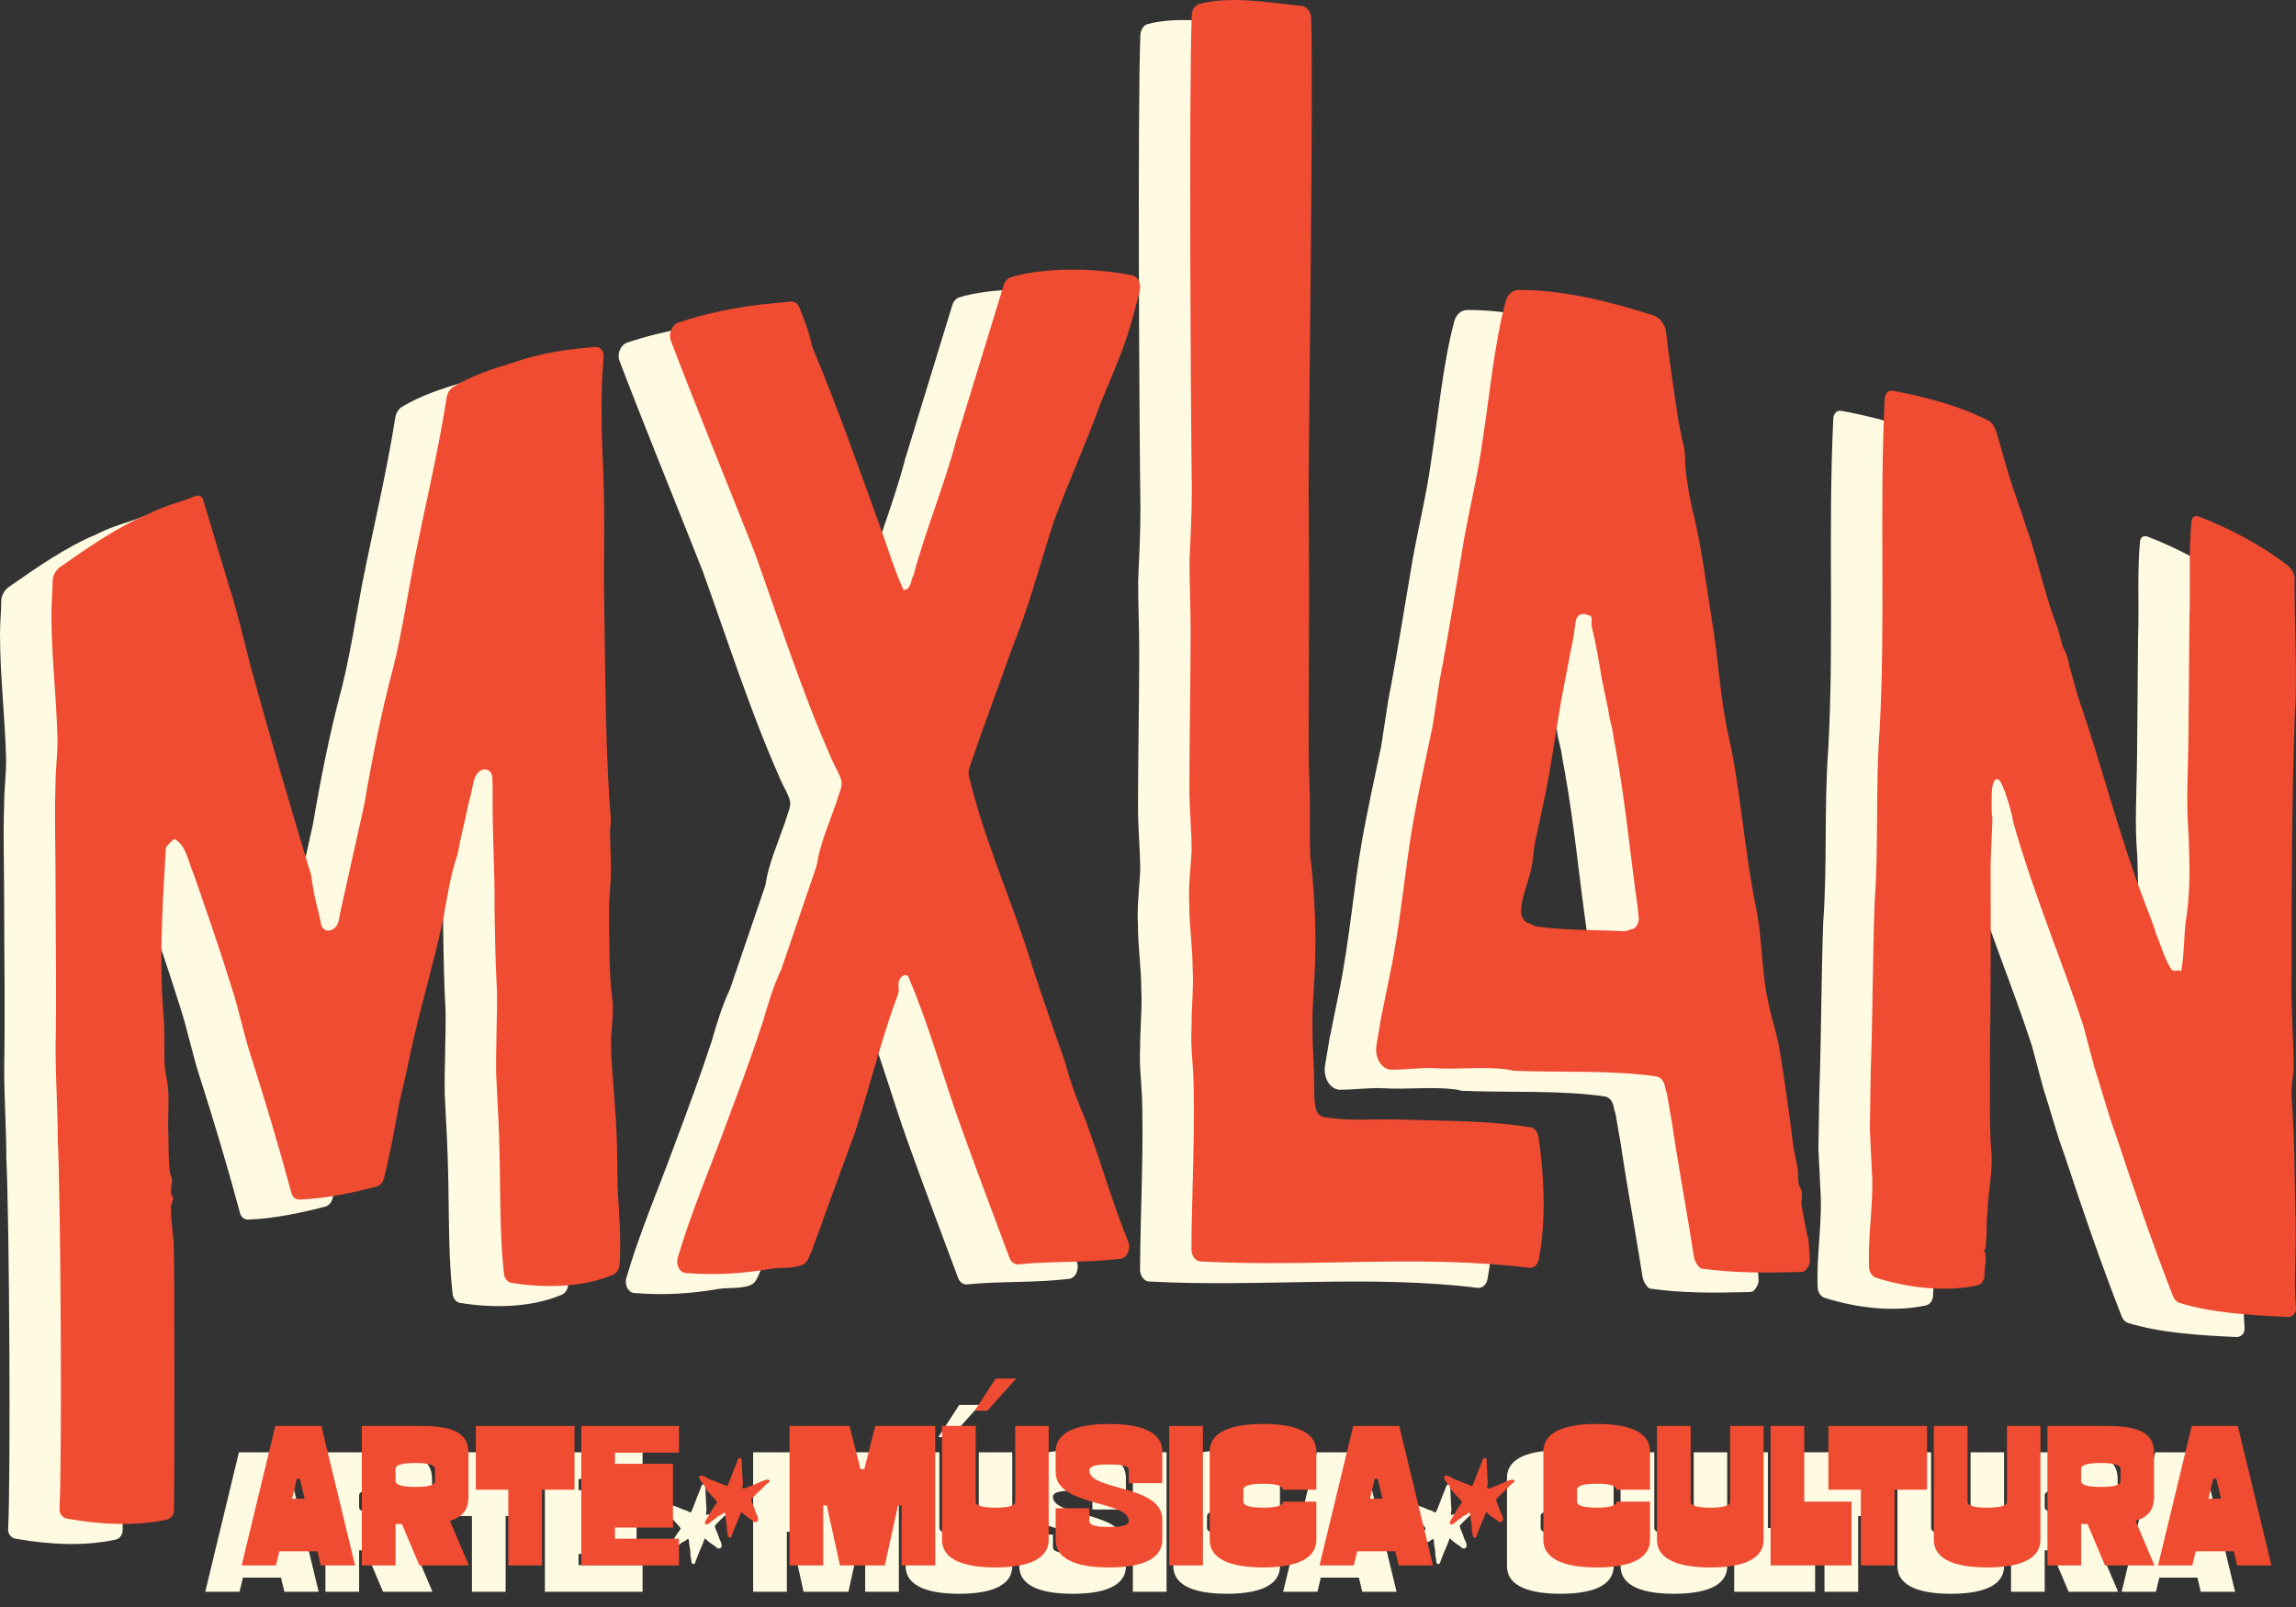 <svg xmlns="http://www.w3.org/2000/svg" xmlns:xlink="http://www.w3.org/1999/xlink" viewBox="0 0 3840 2688.49"><rect x="0" y="0" width="3840" height="2688.49" fill="#333333" stroke="none"/><defs><style>      .cls-1, .cls-2 {        fill: #fffbe2;      }      .cls-3 {        fill: none;      }      .cls-2, .cls-4 {        mix-blend-mode: overlay;      }      .cls-5 {        isolation: isolate;      }      .cls-6 {        fill: #ef4c32;      }      .cls-7 {        clip-path: url(#clippath);      }    </style><clipPath id="clippath"><rect class="cls-3" y="33.55" width="3754.04" height="2549.14"></rect></clipPath></defs><g class="cls-5"><g id="Layer_2" data-name="Layer 2"><g id="Layer_1-2" data-name="Layer 1"><g><g class="cls-4"><g class="cls-7"><path class="cls-2" d="M769.48,2179.34c-6.52-1.09-11.61-7.15-12.51-14.99-6.55-56.47-6.07-123.65-7.1-186.99-.84-50.68-3.41-96.71-6.06-147.08-.72-44.02,2.08-97.35,1.4-139.2-2.59-45.97-3.22-85.59-4.06-136.23.72-68.58-3.76-118.54-3.12-191.53-.11-6.93,0-17.37-.38-27.75-.73-19.33-21.53-20.11-29.24-1.67-.05.13-.1.26-.16.37-5.11,16.15-5.09,24.88-9.99,40.69-.2.65-.38,1.4-.53,2.05-6.56,33.17-13.29,56.06-18.23,84.49-.17,1.01-.44,2.02-.77,2.99-11.86,34.74-16.7,70.04-23.33,105.59-18.65,88.28-42.99,161.58-61.52,256.65-3.94,16.86-7.88,33.68-11.82,50.46-.09.38-.15.75-.23,1.12-7.64,42.13-15.29,85.83-25.75,126.51-1.74,6.83-6.62,12.05-12.5,13.56-38.57,9.93-83.37,19.86-128.61,21.62-6.36.23-11.74-4.17-13.55-10.9-20.38-76.21-43.82-154.1-67.05-226.83-13.1-39.97-20.78-80.72-33.79-119.93-20.49-65.55-40.75-124.04-62.68-186.71-9.06-20.95-12.9-49.41-32.39-58.7-5.26,3.7-10.5,9.36-13.98,14.43-4.61,77.72-9.32,151.04-6.88,228.24.25,29.12,3.98,53.51,4.24,82.69.25,29.18-1.32,54.81,4.23,77,5.6,28.1.54,62.3,2.61,95.04.19,21.43.35,40.91,2.3,58.13.05,5.85,3.68,9.14,3.73,15.01.09,9.75-5.2,22.3,2.06,28.98-.74,4.29-1.46,7.53-2.09,9.5-.57,1.83-1.15,3.66-1.73,5.49-.71,17.31,2.66,39.73,4.48,59.16,1.84,28.79,1.41,420.48.61,449.44-.2,7.43-5.17,13.84-11.98,15.3-53,11.43-111.16,8.3-167.02-1.59-7.62-1.35-12.93-8.25-12.52-16,4.45-84.72,2.11-514.75-2.97-619.85-.03-49.63-3.59-100.18-3.59-149.71,1.71-103.3-.08-196.41-.11-289.96-.02-49.58-1.75-100.19-.06-150.48,0-27.52,3.39-49.27,3.38-76.84C8.44,1198.16-.02,1131.02,0,1059.72c0-18.9,2.12-37.87,2.14-55.42,0-7.79,5.41-17.39,12.51-22.34,45.34-31.65,96.11-67.26,146.17-87.97,28.64-14.89,53.55-19.74,79.22-30.35,6.28-2.59,11.79-.59,13.64,5.5,14.07,46.61,28.24,93.9,42.5,141.85,16.45,49.68,27.76,104.15,42.66,157.88,29.71,107.12,61.53,216.44,95.45,328.24.26.85.44,1.69.54,2.62,2.11,17.83,5.95,37.26,11.54,58.34,1.89,7.11,3.19,14.78,4.86,21.8,4.01,16.95,26.18,11.74,29.46-7.03,1.48-8.45,3.04-17.11,5.28-25.91,12.39-55.24,24.77-110.89,37.14-166.92.07-.34.14-.67.2-.99,13.26-77.5,28.34-153.9,48.85-230.44,13.62-55.46,21.84-109.61,33.57-171.61,17.73-90.54,40.48-183.54,55.39-278.61,1.15-7.29,5.43-14.39,11.13-17.82,31.33-18.8,63.45-29.29,101.78-41.03,46.06-16.1,91.03-21.89,136.06-25.68,8.49-.71,14.32,7.4,13.4,18.06-5.74,65.75-3.05,129.43-.36,195.11,2.93,69.82.29,138.63,1.36,208.83,2.08,135.43,2.14,257.55,11.12,367.1.08.84.13,1.62.11,2.48-.1,6.68-1.6,15.32-1.5,21.72.38,24.93,2.6,49.59,1.19,77.05-1.52,20.67-3.07,41.3-2.74,61.7.74,47.58-.35,97.61,5.88,142.29,2.22,24.72-2.96,47.99-2.56,72.91.81,52.06,9.06,110.29,10.01,171.54.35,22.67.69,45.35,1.04,68.02,2.3,41.2,6.2,86.12,3.23,128.35-.53,7.49-4.67,14.09-10.44,16.56-51.75,22.14-116.63,22.67-170.32,13.78"></path><path class="cls-2" d="M1432.83,1666.26c-8.44-5.98-18.24,5.52-15.89,19.8.64,3.88,0,7.89-1.37,11.51-25.94,68.77-45.16,147.85-71.22,229.1-13.8,37.66-27.58,75.23-41.34,112.71-6.57,18.32-13.13,36.63-19.69,54.9-7.2,16.75-14.25,45.19-23.38,52.56-12.78,9.84-44.14,6.34-58.84,9.28-47.07,8.06-91.3,10.62-140.35,6.72-10.02-.8-16.64-13.5-13.17-25.4,22.6-77.29,54.59-150.76,82.1-226.39,21.41-57.16,41.05-109.82,60.69-169.69,8.77-30.7,17.58-59.16,30.02-85.71.28-.6.53-1.22.75-1.85,19.41-56.89,38.87-114,58.41-171.29.4-1.17.69-2.41.89-3.68,5.42-34.96,19.69-66.4,32.14-102.29,1.79-7.24,9.08-24.42,9.01-31.49,1.77-9.62-13.4-31.81-19.19-47.72-47.9-108.42-86.79-230.26-127.55-343.14-48.99-123.94-96.38-239.44-138.99-351.26-4.2-11.04,2.15-26.07,12.59-29.65,64.93-21.99,125.54-30.33,188.83-35.24,5.91-.47,11.1,3.33,13.57,9.67,8.18,21.15,15.95,38.99,21.13,63.75.24,1.12.57,2.25.99,3.25,40.48,96.89,77.24,200.42,115.72,307.23,5.81,16.78,11.61,33.59,17.41,50.44,5.79,16.06,11.59,32.12,19.26,48.06,13.18-1.2,11.15-15.28,16.74-25.3,20.08-75.54,51.61-149.8,71.89-227.89,26.09-85.55,52.33-171.17,78.71-256.75,2-6.49,6.35-11.55,11.68-13.15,56.45-17.1,140.21-15.91,202.95-3.37,9.4,1.83,15.53,13.34,13.07,24.96-2.2,10.3-5.5,21.29-8.82,33.9-13.28,55.56-36.04,104.12-56.83,155.21-24.47,67.77-54.48,133.53-78.77,199.14-.17.47-.33.96-.49,1.43-22.32,70.34-40.84,140.51-68.64,208.76-23.31,66-48.3,132.12-71.53,200.25-1.52,4.53-1.8,9.62-.71,14.25,23.48,98.6,63.99,190.31,95.43,285.32,20.77,66.21,43.32,130.21,65.79,194.39.16.48.32.95.45,1.43,9.33,35.29,20.43,63.62,33.34,94.28.15.37.3.72.42,1.08,24.57,67.06,44.81,137.98,70.66,201.32,5.2,12.77-1.56,28.06-12.64,29.43-57.14,6.96-115.13,3.62-170.71,9.26-6.36.65-12.31-3.66-15.08-11.11-26.79-72.3-55.27-146.71-83.91-227.04-24.61-68.4-45.61-143.82-74.12-216.07-3.8-9.32-7.6-18.63-11.41-27.93"></path><path class="cls-2" d="M1921.76,2143.57c-8.41-.43-15.19-9.68-15.1-20.64.68-91.48,5.48-179.13,3.8-268.93.03-36.08-5.52-64.96-3.65-101.04.02-36.08,3.77-67.34,1.93-98.64.02-36.08-5.56-69.78-5.54-105.88-1.85-28.52,1.82-59.39,3.72-90.3.04-.74.07-1.48.07-2.22-.07-35.66-3.71-69.04-3.69-104.75.05-89,1.98-175.62,2.03-259.82.03-40.64-1.83-81.31-1.83-119.59.01-.46.01-.96.03-1.43,1.89-40.63,3.8-78.9,3.83-119.54-1.74-118.07-5.07-664.08-.14-791.85.34-8.88,5.3-16.86,12.27-18.69,52.92-14.15,116.97-2.32,171.58,3.11,8.54.83,15.48,9.57,15.83,20.22,3.88,116.97-3.85,678.49-4.3,785.47,1.34,127.2.74,256.67.18,381.39-.18,38.36-.35,76.74,1.37,115.19,1.68,40.46-.32,78.45,1.29,118.86.02.72.09,1.41.16,2.11,5.34,45.5,8.76,97.94,8.53,145.51-.17,35.97-2.16,64.68-4.19,100.57-2.03,35.93-.33,69.54,1.37,105.54,1.4,23.54-.92,48.56,3.19,68.81,1.55,7.79,6.83,13.6,12.98,14.73,43.08,7.98,85.05,2.87,131.79,4.48,75.43,2.59,145.87,1.59,214.25,12.81,6.86,1.13,12.53,7.89,13.76,16.56,9.56,66.7,12.76,140.39.36,204.47-1.76,9.22-8.83,15.02-16.27,14.11-182.06-22.45-358.67-.64-549.6-10.64"></path><path class="cls-2" d="M3451.94,1929.31c-12.19-32.06-22.48-72.06-34.55-108.77-.09-.3-.22-.63-.29-.96-6.2-23.13-12.39-46.36-18.58-69.68-.13-.47-.25-.93-.41-1.39-36.11-110.61-81.05-213.63-116.89-339.34-.41-1.41-.6-2.87-.78-4.29-1.82-13.33-17.31-65.56-24.06-67.42-8.97-4.52-11.08,16.09-11.19,22.43-.35,23.19-.59,37.95,1.19,40.52-.23,14.74-2.71,58.59-3.07,81.77.28,99.55.33,213.68-1.24,316.91.87,61.39-1.75,113.82,2.89,167.18,1.32,31.78-6.45,64.58-6.94,96.23-2.05,14.54-.55,35.82-2.6,50.38-.15,10.54-2.01,12.48-3.81,10.19,7.08,14.18,1.33,27.13,1.37,43.91.01,8.22-5.14,15.14-12.06,16.62-56.51,12.06-118.33,3.26-168.97-12.64-6.6-2.07-11.56-9.14-11.93-17.26-2.12-48.59,6.23-97.94,5.36-148.03-1.37-27.64-2.73-55.31-4.09-83.01-.02-.47-.03-.96-.02-1.45.52-31.86,1.04-63.71,1.56-95.57,3.37-93.86,3.08-188.23,6.44-282.02,7.04-95.2,1.35-195.12,8.4-290.18,10.03-178.89-.54-367.59,8.48-553.04.44-8.93,6.23-14.54,13.69-13.16,51.07,9.39,110,24.4,159.53,49.8,5.11,2.63,9.6,8.13,11.76,14.44,9.92,28.98,16.41,58.24,27.18,90.69,10.88,32.29,21.76,64.42,32.63,96.39,15.28,49.36,25.31,96.49,44.06,144.36.24.59.45,1.23.65,1.84,4.46,14.57,6.27,28.1,13.07,40.35,1.29,2.29,2.36,4.79,2.89,7.27,4.89,22.6,11.31,42.46,17.68,65.75.12.41.24.83.38,1.23,39.38,113.72,68.17,229.71,107.88,334.48,6.82,19.62,15.37,37.73,22.2,60.92.16.6.4,1.2.64,1.8,8.46,19.9,13.61,40.63,25.72,59.33,7.06,3.82,8.87-1.56,15.95,2.29,5.58-29.69,4.13-67.13,9.68-96.64,5.67-44.98,4.21-84.25,2.84-129.5-4.8-58.13-.87-105.51-.32-173.43l1.59-190.29c2.05-56.51-1.74-114.28,3.41-162.84.74-7.2,6.16-10.39,12.82-7.8,48.36,18.74,102.46,46.27,148.45,82.07,6.68,5.19,11.33,14.47,11.25,21.85-.83,76.18,4.99,157.1.18,231.01-5.11,144.14-5.24,296.75-5.27,423.34-1.76,56.06,3.37,108.71,3.44,166.9,0,.69-.06,1.43-.14,2.1-1.67,13.53-3.34,25.49-3.4,39.51,0,.49.01,1.01.05,1.51,5.2,74.38,5.2,141.93,6.98,228.03,0,40.9-2.87,82.96.36,127.24.62,8.67-5.42,15.52-13.87,15.16-62.51-2.75-128.22-7.2-180.58-23.42-4.87-1.5-8.9-5.53-10.89-10.66-34.08-87.03-64.67-176.06-96.72-273.02"></path><path class="cls-2" d="M2940.64,2146.15c.22-1.39.59-2.72.52-4.2-.45-10.96-1.4-21.92-2.33-32.93-.11-1.33-.36-2.66-.71-3.94-4.59-16.68-6.3-31.58-10.76-53.97-.38-1.91-.59-3.97-.46-5.88.46-5.74,1.67-11.62.23-19.37-.34-1.35-.79-2.44-1.23-3.52-.38-.72-.65-1.5-.97-2.23-1.56-3.26-3.14-5.91-3.05-10.34-1.72-6.86.21-13.39-1.47-22.48-2.21-11.1-4.42-22.21-6.63-33.32-.12-.56-.2-1.1-.26-1.66-6.46-54.07-14.7-110.66-23.02-163.03-5.06-27.53-13.88-53.33-19-78.77-12.04-53.35-9.35-107.17-21.38-163.13-18.83-93.2-24.72-189.47-43.75-276.89-15.66-66.45-18.29-137.7-30.26-206.26-8.48-54.2-15.15-105.86-27.37-161.12-7.06-26.66-12.24-55.28-15.56-83.58-1.62-16.45.44-29.81-4.9-47.02-2.28-10.99-4.56-21.99-6.84-32.99-.1-.48-.19-.96-.25-1.46-7.59-50.76-15.13-101.68-21.38-154.03-3.65-10.98-11.26-20.03-20.64-23.02-73.23-23.44-152.74-42.97-225.43-42.49-10.04.07-18.62,7.76-21.68,19.41-19.35,73.82-25.91,152.05-38.92,235.61-6.13,46.66-19.91,104.41-29.83,158.01-13.97,81.67-25.96,159.01-41.69,241-3.91,25.4-7.82,50.82-11.72,76.26-.15.94-.32,1.82-.52,2.72-.01,0-.8,3.56-1.08,4.73-7.73,35.86-22.84,107.97-29.41,144.44-15.5,86.01-21.71,173.62-39.78,260.38-5.15,25.25-10.29,50.52-15.43,75.81-2.9,17.84-5.35,32.66-7.53,45.26-3.56,20.5,8.65,40.6,25.04,40.65,24.28.08,50.51-3.81,71.63-2.5,39.92,2.45,80.52-2.93,119.92,1.78,4.18.49,8.09,1.41,11.9,2.52,84.09,3.34,165.02-1.53,239.74,9.53,6.53.96,11.96,7.01,13.88,14.9.63,2.6,1.13,5.23,1.68,7.86.7,1.92,1.5,3.75,1.92,5.82,2.72,13.8,4.54,28.18,7.82,44.53,8.98,62.15,20.98,126.95,31.39,191.02,1.96,11.97,3.96,23.94,5.75,35.85,1.28,8.55,5.38,15.63,10.8,20.45.91.36,1.78.85,2.77.99,52.64,7.52,108.08,7.28,166.21,5.57,2.06-.06,4.03-.65,5.78-1.6,3.76-3.36,6.62-8.01,8.27-13.37M2640.19,1588.32c-3.31,1.94-7.04,3-11.12,2.8-51.69-2.51-94.18-1.1-143.51-7.59-4.13-.56-7.97-2.28-11.34-4.87-.62-.1-1.21-.15-1.85-.26-8.71-1.33-15.19-11.68-14.39-22.67,1.86-26.36,13.75-49.13,18.55-76.95,1.32-10.53,2.64-21.05,3.97-31.57.07-.66.2-1.32.33-1.96,4.52-21.2,9.05-42.38,13.58-63.53,13.78-62.05,20.01-115.3,30.02-172.74,5.98-31.32,11.97-62.6,17.96-93.81,3.53-14.96,5.05-29.29,6.95-42.25,1.71-11.55,11.41-15.17,20.46-10.39,1.23.64,2.86.99,5.03.93-.01.9-.02,1.79-.03,2.69.43.03.83.1,1.31.08-.06,4.67-.12,9.34-.18,14.01,7.12,29.04,12.34,60.14,17.54,91.19,3.52,16.81,7.04,33.61,10.56,50.39,1.65,16.54,7.09,28.9,8.72,45.41,1.53,7.7,2.85,15.37,4.24,23.04,15.88,88.36,23.82,175.27,35.93,260.57.21,1.57.42,3.14.63,4.72.01.18.05.33.05.49.22,2.03.22,4.01.15,5.96.23,1.15.47,2.37.69,3.43,2.48,12.07-4.57,22.9-14.24,22.89M2834.8,1773.04h-.01c.69-1.34,1.7-2.51,2.03-3.97-.34,1.46-1.33,2.66-2.02,3.97"></path></g></g><g><g><g class="cls-4"><path class="cls-1" d="M399.62,2429.19h77.01l56.34,233.35h-57.34l-5.67-23.67h-63.67l-5.67,23.67h-57.34l56.34-233.35ZM448.62,2550.86l-8-33.34h-5l-8,33.34h21Z"></path><path class="cls-1" d="M544.29,2429.19h100.34c64.34,0,78.01,19,78.01,46v72.01c0,18.67-6.33,33.34-31,40.67l31.67,74.67h-82.67l-29.34-69.34h-10.67v69.34h-56.34v-233.35ZM633.63,2531.19c16,0,33-1.33,33-10v-20c0-8.33-17-10-33-10s-33,1.67-33,10v20c0,8.33,16.67,10,33,10Z"></path><path class="cls-1" d="M734.97,2429.19h165.01v106.67h-54.34v126.68h-56.34v-126.68h-54.34v-106.67Z"></path><path class="cls-1" d="M911.31,2429.19h163.35v44.67h-107.01v18.67h97.01v106.67h-97.01v18.67h107.01v44.67h-163.35v-233.35Z"></path><path class="cls-1" d="M1259.65,2429.19h100.34l18.33,72.34h6.33l18.33-72.34h100.34v233.35h-56.34v-100.34h-6l-22,100.34h-75.01l-22-100.34h-6v100.34h-56.34v-233.35Z"></path><path class="cls-1" d="M1571.01,2429.19v126.68c0,8.33,16.67,10,33,10s33-1.67,33-10v-126.68h56v190.68c0,27-25,46-89.01,46s-89.34-19-89.34-46v-190.68h56.34ZM1590.34,2403.85h-21l35-54h34.34l-48.34,54Z"></path><path class="cls-1" d="M1704.68,2471.86c0-27,25-46,89.34-46s89.01,19,89.01,46v53h-56v-21.33c0-8.67-17-10-33-10s-33,1.33-33,10c0,34.67,122.01,23.67,122.01,82.01v34.34c0,27-24.67,46-89.01,46s-89.34-19-89.34-46v-53h56.34v21.33c0,8.67,16.67,10,33,10s33-1.33,33-10c0-34.67-122.34-23.67-122.34-82.01v-34.34Z"></path><path class="cls-1" d="M1894.69,2429.19h56.34v233.35h-56.34v-233.35Z"></path><path class="cls-1" d="M2140.7,2555.86v64c0,27-25,46-89.01,46s-89.34-19-89.34-46v-148.01c0-27,25-46,89.34-46s89.01,19,89.01,46v64h-56c0-8.33-17-10-33-10s-33,1.67-33,10v20c0,8.33,16.67,10,33,10s33-1.67,33-10h56Z"></path><path class="cls-1" d="M2202.37,2429.19h77.01l56.34,233.35h-57.34l-5.67-23.67h-63.67l-5.67,23.67h-57.34l56.34-233.35ZM2251.37,2550.86l-8-33.34h-5l-8,33.34h21Z"></path><path class="cls-1" d="M2698.72,2555.86v64c0,27-25,46-89.01,46s-89.34-19-89.34-46v-148.01c0-27,25-46,89.34-46s89.01,19,89.01,46v64h-56c0-8.33-17-10-33-10s-33,1.67-33,10v20c0,8.33,16.67,10,33,10s33-1.67,33-10h56Z"></path><path class="cls-1" d="M2766.72,2429.19v126.68c0,8.33,16.67,10,33,10s33-1.67,33-10v-126.68h56v190.68c0,27-25,46-89.01,46s-89.34-19-89.34-46v-190.68h56.34Z"></path><path class="cls-1" d="M2900.39,2429.19h56.34v126.68h79.01v106.67h-135.34v-233.35Z"></path><path class="cls-1" d="M2997.06,2429.19h165.01v106.67h-54.34v126.68h-56.34v-126.68h-54.34v-106.67Z"></path><path class="cls-1" d="M3229.74,2429.19v126.68c0,8.33,16.67,10,33,10s33-1.67,33-10v-126.68h56v190.68c0,27-25,46-89.01,46s-89.34-19-89.34-46v-190.68h56.34Z"></path><path class="cls-1" d="M3363.41,2429.19h100.34c64.34,0,78.01,19,78.01,46v72.01c0,18.67-6.33,33.34-31,40.67l31.67,74.67h-82.67l-29.34-69.34h-10.67v69.34h-56.34v-233.35ZM3452.75,2531.19c16,0,33-1.33,33-10v-20c0-8.33-17-10-33-10s-33,1.67-33,10v20c0,8.33,16.67,10,33,10Z"></path><path class="cls-1" d="M3604.76,2429.19h77.01l56.34,233.35h-57.34l-5.67-23.67h-63.67l-5.67,23.67h-57.34l56.34-233.35ZM3653.76,2550.86l-8-33.34h-5l-8,33.34h21Z"></path></g><path class="cls-1" d="M1154.92,2529.91c1.76-1.97,2.64-4.29,3.53-6.6,2.74-7.09,5.65-14.12,8.21-21.26,1.83-5.11,4.44-9.95,5.88-15.2.29-1.07,1.14-2,1.79-2.97.62-.93,1.56-1.31,2.69-1.1,1.32.24,2.2,1.03,2.51,2.24.2.78.21,1.62.25,2.44.3,7.7.4,15.42.97,23.1.29,3.9.12,7.82.7,11.71.33,2.26.33,4.56-.39,6.84-.39,1.22-.3,2.59-.27,3.89.01.41.45.82,1.09.85,1.27.06,2.37-.42,3.53-.78,8.65-2.65,16.79-6.4,24.9-10.2,2.99-1.41,6.18-2.28,9.28-3.38,1.5-.53,3.08-.59,4.65-.48,1.19.08,1.85.84,2.22,1.82.33.87-.01,1.6-.66,2.23-.12.12-.24.24-.39.33-3.34,1.88-5.89,4.56-8.46,7.23-3.05,3.17-6.27,6.18-9.52,9.17-3.87,3.55-7.36,7.46-11.03,11.2-.63.65-.98,1.34-.71,2.22.62,2.05,1,4.2,1.92,6.12,2.14,4.49,3.86,9.1,5.33,13.82.59,1.87,1.63,3.62,2.49,5.42,1.03,2.13,1.55,4.36,1.62,6.68.11,3.63-3.14,5.81-6.7,4.46-.94-.36-2.04-.88-2.53-1.64-1.17-1.82-3.07-2.6-4.81-3.69-4.36-2.73-8.42-5.81-12.01-9.42-.36-.36-.7-.73-1.07-1.08-.53-.5-1.46-.33-1.67.33-2.81,8.81-7.12,17.08-10.38,25.73-1.64,4.33-3.5,8.57-4.89,12.98-.15.47-.32.95-.56,1.38-.58,1.04-1.26,2.04-2.7,2.03-1.18,0-1.79-.91-2.46-1.65-.71-.8-.87-1.74-.92-2.76-.12-2.79-.5-5.54-1.25-8.25-.22-.79-.37-1.62-.35-2.43.18-6.28-1.13-12.4-2.12-18.56-.26-1.61-.18-3.28-.32-4.91-.07-.81-.23-1.61-.44-2.4-.23-.84-1.34-1.3-2.06-.84-1.16.73-2.26,1.54-3.38,2.32-.7.49-1.49.9-2.07,1.49-1.28,1.29-3.52.71-4.65,2.05-1.1,1.3-2.14,2.63-3.76,3.35-1.63.73-2.65,2.16-4.13,3.01-2.13,1.22-3.89,2.77-5.51,4.51-1.07,1.15-2.48,1.8-3.92,2.4-1.21.51-2.38.45-3.45-.36-.96-.72-1.3-1.78-.78-3.11.6-1.54,1.13-3.16,2.08-4.51,3.47-4.94,6.3-10.19,9.18-15.44,1.74-3.18,4.09-6.06,6.17-9.08.19-.27.48-.48.68-.74,2.88-3.99,2.6-3.78-.76-7.73-3.81-4.49-7.89-8.73-11.84-13.09-2.78-3.08-4.7-6.9-6.65-10.55-.96-1.8-2-3.42-3.55-4.79-2.52-2.21-3.71-5.13-4.86-8.07-.18-.45-.17-.97-.17-1.46-.02-1.36,1.16-2.55,2.58-2.62,2.35-.11,4.49.52,6.49,1.64,1.2.67,2.43,1.29,3.58,2.03,4.09,2.63,8.69,4.15,13.31,5.7,1.97.66,3.85,1.56,5.76,2.36,1.44.6,2.81,1.45,4.32,1.78,3.31.72,6.22,2.11,8.99,3.89.4.26.97.27,1.46.4"></path><path class="cls-1" d="M2400.76,2529.91c1.76-1.97,2.64-4.29,3.53-6.6,2.74-7.09,5.66-14.12,8.21-21.26,1.83-5.11,4.44-9.95,5.88-15.2.29-1.07,1.14-2,1.79-2.97.62-.93,1.56-1.31,2.69-1.1,1.32.24,2.2,1.03,2.51,2.24.2.78.21,1.62.25,2.44.3,7.7.4,15.42.97,23.1.29,3.9.12,7.82.7,11.71.33,2.26.33,4.56-.39,6.84-.39,1.22-.3,2.59-.27,3.89.01.41.45.82,1.09.85,1.27.06,2.37-.42,3.53-.78,8.65-2.65,16.79-6.4,24.9-10.2,2.99-1.41,6.18-2.28,9.28-3.38,1.5-.53,3.08-.59,4.65-.48,1.19.08,1.85.84,2.22,1.82.33.87-.01,1.6-.66,2.23-.12.12-.24.24-.39.33-3.33,1.88-5.88,4.56-8.46,7.23-3.05,3.17-6.27,6.18-9.52,9.17-3.87,3.55-7.36,7.46-11.03,11.2-.63.65-.98,1.34-.71,2.22.62,2.05,1,4.2,1.92,6.12,2.14,4.49,3.86,9.1,5.33,13.82.59,1.87,1.63,3.62,2.49,5.42,1.03,2.13,1.55,4.36,1.62,6.68.11,3.63-3.14,5.81-6.7,4.46-.94-.36-2.04-.88-2.53-1.64-1.17-1.82-3.07-2.6-4.81-3.69-4.36-2.73-8.42-5.81-12.01-9.42-.36-.36-.7-.73-1.07-1.08-.53-.5-1.46-.33-1.67.33-2.81,8.81-7.12,17.08-10.38,25.73-1.63,4.33-3.5,8.57-4.89,12.98-.15.47-.32.95-.56,1.38-.58,1.04-1.26,2.04-2.7,2.03-1.18,0-1.79-.91-2.46-1.65-.71-.8-.87-1.74-.92-2.76-.12-2.79-.5-5.54-1.25-8.25-.22-.79-.37-1.62-.35-2.43.18-6.28-1.13-12.4-2.12-18.56-.26-1.61-.18-3.28-.32-4.91-.07-.81-.23-1.61-.44-2.4-.23-.84-1.34-1.3-2.06-.84-1.16.73-2.25,1.54-3.37,2.32-.71.49-1.49.9-2.08,1.49-1.28,1.29-3.51.71-4.65,2.05-1.1,1.3-2.14,2.63-3.76,3.35-1.63.73-2.65,2.16-4.13,3.01-2.13,1.22-3.89,2.77-5.51,4.51-1.07,1.15-2.48,1.8-3.92,2.4-1.21.51-2.38.45-3.45-.36-.96-.72-1.3-1.78-.78-3.11.6-1.54,1.13-3.16,2.08-4.51,3.47-4.94,6.3-10.19,9.18-15.44,1.74-3.18,4.09-6.06,6.18-9.08.19-.27.48-.48.68-.74,2.88-3.99,2.6-3.78-.76-7.73-3.81-4.49-7.89-8.73-11.84-13.09-2.78-3.08-4.7-6.9-6.65-10.55-.96-1.8-2-3.42-3.55-4.79-2.51-2.21-3.71-5.13-4.86-8.07-.18-.45-.16-.97-.17-1.46-.02-1.36,1.16-2.55,2.58-2.62,2.35-.11,4.49.52,6.49,1.64,1.2.67,2.43,1.29,3.58,2.03,4.09,2.63,8.69,4.15,13.31,5.7,1.97.66,3.85,1.56,5.76,2.36,1.44.6,2.81,1.45,4.32,1.78,3.31.72,6.23,2.11,8.99,3.89.4.26.97.27,1.46.4"></path></g><g><g><path class="cls-6" d="M460.48,2385.14h77.01l56.34,233.35h-57.34l-5.67-23.67h-63.67l-5.67,23.67h-57.34l56.34-233.35ZM509.49,2506.81l-8-33.34h-5l-8,33.34h21Z"></path><path class="cls-6" d="M605.16,2385.14h100.34c64.34,0,78.01,19,78.01,46v72.01c0,18.67-6.33,33.34-31,40.67l31.67,74.67h-82.67l-29.34-69.34h-10.67v69.34h-56.34v-233.35ZM694.5,2487.15c16,0,33-1.33,33-10v-20c0-8.33-17-10-33-10s-33,1.67-33,10v20c0,8.33,16.67,10,33,10Z"></path><path class="cls-6" d="M795.83,2385.14h165.01v106.67h-54.34v126.68h-56.34v-126.68h-54.34v-106.67Z"></path><path class="cls-6" d="M972.17,2385.14h163.35v44.67h-107.01v18.67h97.01v106.67h-97.01v18.67h107.01v44.67h-163.35v-233.35Z"></path><path class="cls-6" d="M1320.52,2385.14h100.34l18.33,72.34h6.33l18.33-72.34h100.34v233.35h-56.34v-100.34h-6l-22,100.34h-75.01l-22-100.34h-6v100.34h-56.34v-233.35Z"></path><path class="cls-6" d="M1631.87,2385.14v126.68c0,8.33,16.67,10,33,10s33-1.67,33-10v-126.68h56v190.68c0,27-25,46-89.01,46s-89.34-19-89.34-46v-190.68h56.34ZM1651.21,2359.8h-21l35-54h34.34l-48.34,54Z"></path><path class="cls-6" d="M1765.54,2427.81c0-27,25-46,89.34-46s89.01,19,89.01,46v53h-56v-21.33c0-8.67-17-10-33-10s-33,1.33-33,10c0,34.67,122.01,23.67,122.01,82.01v34.34c0,27-24.67,46-89.01,46s-89.34-19-89.34-46v-53h56.34v21.33c0,8.67,16.67,10,33,10s33-1.33,33-10c0-34.67-122.34-23.67-122.34-82.01v-34.34Z"></path><path class="cls-6" d="M1955.55,2385.14h56.34v233.35h-56.34v-233.35Z"></path><path class="cls-6" d="M2201.56,2511.81v64c0,27-25,46-89.01,46s-89.34-19-89.34-46v-148.01c0-27,25-46,89.34-46s89.01,19,89.01,46v64h-56c0-8.33-17-10-33-10s-33,1.67-33,10v20c0,8.33,16.67,10,33,10s33-1.67,33-10h56Z"></path><path class="cls-6" d="M2263.23,2385.14h77.01l56.34,233.35h-57.34l-5.67-23.67h-63.67l-5.67,23.67h-57.34l56.34-233.35ZM2312.23,2506.81l-8-33.34h-5l-8,33.34h21Z"></path><path class="cls-6" d="M2759.59,2511.81v64c0,27-25,46-89.01,46s-89.34-19-89.34-46v-148.01c0-27,25-46,89.34-46s89.01,19,89.01,46v64h-56c0-8.33-17-10-33-10s-33,1.67-33,10v20c0,8.33,16.67,10,33,10s33-1.67,33-10h56Z"></path><path class="cls-6" d="M2827.59,2385.14v126.68c0,8.33,16.67,10,33,10s33-1.67,33-10v-126.68h56v190.68c0,27-25,46-89.01,46s-89.34-19-89.34-46v-190.68h56.34Z"></path><path class="cls-6" d="M2961.26,2385.14h56.34v126.68h79.01v106.67h-135.34v-233.35Z"></path><path class="cls-6" d="M3057.93,2385.14h165.01v106.67h-54.34v126.68h-56.34v-126.68h-54.34v-106.67Z"></path><path class="cls-6" d="M3290.61,2385.14v126.68c0,8.33,16.67,10,33,10s33-1.67,33-10v-126.68h56v190.68c0,27-25,46-89.01,46s-89.34-19-89.34-46v-190.68h56.34Z"></path><path class="cls-6" d="M3424.28,2385.14h100.34c64.34,0,78.01,19,78.01,46v72.01c0,18.67-6.33,33.34-31,40.67l31.67,74.67h-82.67l-29.34-69.34h-10.67v69.34h-56.34v-233.35ZM3513.62,2487.15c16,0,33-1.33,33-10v-20c0-8.33-17-10-33-10s-33,1.67-33,10v20c0,8.33,16.67,10,33,10Z"></path><path class="cls-6" d="M3665.62,2385.14h77.01l56.34,233.35h-57.34l-5.67-23.67h-63.67l-5.67,23.67h-57.34l56.34-233.35ZM3714.63,2506.81l-8-33.34h-5l-8,33.34h21Z"></path></g><path class="cls-6" d="M1215.78,2485.86c1.76-1.97,2.64-4.29,3.53-6.6,2.74-7.09,5.65-14.12,8.21-21.26,1.83-5.11,4.44-9.95,5.88-15.2.29-1.07,1.14-2,1.79-2.97.62-.93,1.56-1.31,2.69-1.1,1.32.24,2.2,1.03,2.51,2.24.2.78.21,1.62.25,2.44.3,7.7.4,15.42.97,23.1.29,3.9.12,7.82.7,11.71.33,2.26.33,4.56-.39,6.84-.39,1.22-.3,2.59-.27,3.89.01.41.45.82,1.09.85,1.27.06,2.37-.42,3.53-.78,8.65-2.65,16.79-6.4,24.9-10.2,2.99-1.41,6.18-2.28,9.28-3.38,1.5-.53,3.08-.59,4.65-.48,1.19.08,1.85.84,2.22,1.82.33.87-.01,1.6-.66,2.23-.12.12-.24.24-.39.33-3.34,1.88-5.89,4.56-8.46,7.23-3.05,3.17-6.27,6.18-9.52,9.17-3.87,3.55-7.36,7.46-11.03,11.2-.63.65-.98,1.34-.71,2.22.62,2.05,1,4.2,1.92,6.12,2.14,4.49,3.86,9.1,5.33,13.82.59,1.87,1.63,3.62,2.49,5.42,1.03,2.13,1.55,4.36,1.62,6.68.11,3.63-3.14,5.81-6.7,4.46-.94-.36-2.04-.88-2.53-1.64-1.17-1.82-3.07-2.6-4.81-3.69-4.36-2.73-8.42-5.81-12.01-9.42-.36-.36-.7-.73-1.07-1.08-.53-.5-1.46-.33-1.67.33-2.81,8.81-7.12,17.08-10.38,25.73-1.64,4.33-3.5,8.57-4.89,12.98-.15.47-.32.95-.56,1.38-.58,1.04-1.26,2.04-2.7,2.03-1.18,0-1.79-.91-2.46-1.65-.71-.8-.87-1.74-.92-2.76-.12-2.79-.5-5.54-1.25-8.25-.22-.79-.37-1.62-.35-2.43.18-6.28-1.13-12.4-2.12-18.56-.26-1.61-.18-3.28-.32-4.91-.07-.81-.23-1.61-.44-2.4-.23-.84-1.34-1.3-2.06-.84-1.16.73-2.26,1.54-3.38,2.32-.7.49-1.49.9-2.07,1.49-1.28,1.29-3.52.71-4.65,2.05-1.1,1.3-2.14,2.63-3.76,3.35-1.63.73-2.65,2.16-4.13,3.01-2.13,1.22-3.89,2.77-5.51,4.51-1.07,1.15-2.48,1.8-3.92,2.4-1.21.51-2.38.45-3.45-.36-.96-.72-1.3-1.78-.78-3.11.6-1.54,1.13-3.16,2.08-4.51,3.47-4.94,6.3-10.19,9.18-15.44,1.74-3.18,4.09-6.06,6.17-9.08.19-.27.48-.48.68-.74,2.88-3.99,2.6-3.78-.76-7.73-3.81-4.49-7.89-8.73-11.84-13.09-2.78-3.08-4.7-6.9-6.65-10.55-.96-1.8-2-3.42-3.55-4.79-2.52-2.21-3.71-5.13-4.86-8.07-.18-.45-.17-.97-.17-1.46-.02-1.36,1.16-2.55,2.58-2.62,2.35-.11,4.49.52,6.49,1.64,1.2.67,2.43,1.29,3.58,2.03,4.09,2.63,8.69,4.15,13.31,5.7,1.97.66,3.85,1.56,5.76,2.36,1.44.6,2.81,1.45,4.32,1.78,3.31.72,6.22,2.11,8.99,3.89.4.26.97.27,1.46.4"></path><path class="cls-6" d="M2461.62,2485.86c1.76-1.97,2.64-4.29,3.53-6.6,2.74-7.09,5.66-14.12,8.21-21.26,1.83-5.11,4.44-9.95,5.88-15.2.29-1.07,1.14-2,1.79-2.97.62-.93,1.56-1.31,2.69-1.1,1.32.24,2.2,1.03,2.51,2.24.2.78.21,1.62.25,2.44.3,7.7.4,15.42.97,23.1.29,3.9.12,7.82.7,11.71.33,2.26.33,4.56-.39,6.84-.39,1.22-.3,2.59-.27,3.89.01.41.45.82,1.09.85,1.27.06,2.37-.42,3.53-.78,8.65-2.65,16.79-6.4,24.9-10.2,2.99-1.41,6.18-2.28,9.28-3.38,1.5-.53,3.08-.59,4.65-.48,1.19.08,1.85.84,2.22,1.82.33.87-.01,1.6-.66,2.23-.12.12-.24.24-.39.33-3.33,1.88-5.88,4.56-8.46,7.23-3.05,3.17-6.27,6.18-9.52,9.17-3.87,3.55-7.36,7.46-11.03,11.2-.63.65-.98,1.34-.71,2.22.62,2.05,1,4.2,1.92,6.12,2.14,4.49,3.86,9.1,5.33,13.82.59,1.87,1.63,3.62,2.49,5.42,1.03,2.13,1.55,4.36,1.62,6.68.11,3.63-3.14,5.81-6.7,4.46-.94-.36-2.04-.88-2.53-1.64-1.17-1.82-3.07-2.6-4.81-3.69-4.36-2.73-8.42-5.81-12.01-9.42-.36-.36-.7-.73-1.07-1.08-.53-.5-1.46-.33-1.67.33-2.81,8.81-7.12,17.08-10.38,25.73-1.63,4.33-3.5,8.57-4.89,12.98-.15.47-.32.95-.56,1.38-.58,1.04-1.26,2.04-2.7,2.03-1.18,0-1.79-.91-2.46-1.65-.71-.8-.87-1.74-.92-2.76-.12-2.79-.5-5.54-1.25-8.25-.22-.79-.37-1.62-.35-2.43.18-6.28-1.13-12.4-2.12-18.56-.26-1.61-.18-3.28-.32-4.91-.07-.81-.23-1.61-.44-2.4-.23-.84-1.34-1.3-2.06-.84-1.16.73-2.25,1.54-3.37,2.32-.71.49-1.49.9-2.08,1.49-1.28,1.29-3.51.71-4.65,2.05-1.1,1.3-2.14,2.63-3.76,3.35-1.63.73-2.65,2.16-4.13,3.01-2.13,1.22-3.89,2.77-5.51,4.51-1.07,1.15-2.48,1.8-3.92,2.4-1.21.51-2.38.45-3.45-.36-.96-.72-1.3-1.78-.78-3.11.6-1.54,1.13-3.16,2.08-4.51,3.47-4.94,6.3-10.19,9.18-15.44,1.74-3.18,4.09-6.06,6.18-9.08.19-.27.48-.48.68-.74,2.88-3.99,2.6-3.78-.76-7.73-3.81-4.49-7.89-8.73-11.84-13.09-2.78-3.08-4.7-6.9-6.65-10.55-.96-1.8-2-3.42-3.55-4.79-2.51-2.21-3.71-5.13-4.86-8.07-.18-.45-.16-.97-.17-1.46-.02-1.36,1.16-2.55,2.58-2.62,2.35-.11,4.49.52,6.49,1.64,1.2.67,2.43,1.29,3.58,2.03,4.09,2.63,8.69,4.15,13.31,5.7,1.97.66,3.85,1.56,5.76,2.36,1.44.6,2.81,1.45,4.32,1.78,3.31.72,6.23,2.11,8.99,3.89.4.26.97.27,1.46.4"></path></g><rect class="cls-3" x="398.48" y="2335.14" width="3405.17" height="353.35"></rect><path class="cls-6" d="M855.44,2145.79c-6.52-1.09-11.61-7.15-12.51-14.99-6.55-56.47-6.07-123.65-7.1-186.99-.84-50.68-3.41-96.71-6.06-147.08-.72-44.02,2.08-97.35,1.4-139.2-2.59-45.97-3.22-85.59-4.06-136.23.72-68.58-3.76-118.54-3.13-191.53-.11-6.93,0-17.37-.38-27.75-.73-19.33-21.53-20.11-29.24-1.67-.05.13-.1.26-.16.37-5.11,16.15-5.09,24.88-9.99,40.69-.2.65-.38,1.4-.53,2.05-6.56,33.17-13.29,56.06-18.23,84.49-.17,1.01-.44,2.02-.77,2.99-11.86,34.74-16.7,70.04-23.33,105.59-18.65,88.28-42.99,161.58-61.52,256.66-3.94,16.86-7.88,33.68-11.82,50.46-.09.38-.15.75-.23,1.12-7.64,42.13-15.29,85.83-25.75,126.51-1.74,6.83-6.62,12.05-12.5,13.56-38.57,9.93-83.37,19.86-128.61,21.62-6.36.23-11.74-4.17-13.55-10.9-20.38-76.21-43.82-154.1-67.05-226.83-13.1-39.97-20.78-80.72-33.79-119.93-20.49-65.55-40.75-124.04-62.68-186.71-9.06-20.95-12.9-49.41-32.39-58.7-5.26,3.7-10.5,9.36-13.98,14.43-4.61,77.72-9.32,151.04-6.88,228.24.25,29.12,3.98,53.51,4.24,82.69.25,29.18-1.32,54.81,4.23,77,5.6,28.1.54,62.3,2.61,95.04.19,21.43.35,40.91,2.3,58.13.05,5.85,3.68,9.14,3.73,15.01.09,9.75-5.2,22.3,2.06,28.98-.74,4.29-1.46,7.53-2.09,9.5-.57,1.83-1.15,3.66-1.73,5.49-.71,17.31,2.66,39.73,4.48,59.16,1.84,28.79,1.41,420.48.61,449.44-.2,7.43-5.17,13.84-11.98,15.3-53,11.43-111.16,8.3-167.02-1.59-7.62-1.35-12.93-8.25-12.52-16,4.45-84.72,2.11-514.75-2.97-619.85-.03-49.63-3.59-100.18-3.59-149.71,1.71-103.3-.08-196.41-.11-289.96-.02-49.58-1.75-100.19-.06-150.48,0-27.52,3.39-49.27,3.38-76.84-1.76-72.8-10.22-139.94-10.2-211.23,0-18.9,2.12-37.87,2.14-55.42,0-7.79,5.41-17.39,12.51-22.34,45.34-31.65,96.11-67.26,146.17-87.97,28.65-14.89,53.55-19.73,79.22-30.35,6.28-2.59,11.79-.59,13.64,5.5,14.07,46.61,28.24,93.9,42.5,141.85,16.45,49.68,27.76,104.15,42.66,157.88,29.71,107.12,61.53,216.44,95.45,328.24.26.85.44,1.69.54,2.62,2.11,17.83,5.95,37.26,11.54,58.34,1.89,7.11,3.19,14.78,4.86,21.8,4.01,16.95,26.18,11.74,29.46-7.03,1.48-8.45,3.04-17.11,5.28-25.91,12.39-55.24,24.77-110.89,37.14-166.92.07-.34.14-.67.2-.99,13.26-77.5,28.34-153.9,48.85-230.44,13.62-55.46,21.84-109.61,33.57-171.61,17.73-90.54,40.48-183.54,55.39-278.61,1.15-7.29,5.43-14.39,11.13-17.82,31.33-18.8,63.45-29.29,101.78-41.03,46.06-16.1,91.03-21.9,136.06-25.68,8.49-.71,14.32,7.4,13.4,18.06-5.74,65.75-3.05,129.43-.36,195.11,2.93,69.82.28,138.63,1.36,208.83,2.08,135.43,2.14,257.55,11.12,367.1.08.84.13,1.62.11,2.48-.1,6.68-1.6,15.32-1.5,21.72.38,24.93,2.6,49.59,1.19,77.05-1.53,20.67-3.07,41.3-2.74,61.7.74,47.58-.35,97.61,5.88,142.29,2.22,24.72-2.96,47.99-2.56,72.91.81,52.06,9.06,110.29,10.01,171.54.35,22.67.69,45.35,1.04,68.02,2.3,41.2,6.2,86.12,3.23,128.35-.53,7.49-4.67,14.09-10.44,16.56-51.75,22.14-116.63,22.67-170.32,13.78"></path><path class="cls-6" d="M1518.79,1632.71c-8.44-5.98-18.24,5.52-15.89,19.8.64,3.88,0,7.89-1.37,11.51-25.94,68.77-45.16,147.85-71.22,229.1-13.8,37.66-27.58,75.23-41.34,112.71-6.57,18.32-13.13,36.63-19.69,54.9-7.2,16.75-14.25,45.19-23.38,52.56-12.78,9.84-44.14,6.34-58.84,9.28-47.07,8.06-91.29,10.62-140.35,6.72-10.02-.8-16.64-13.5-13.17-25.4,22.6-77.29,54.59-150.76,82.1-226.39,21.41-57.16,41.05-109.82,60.69-169.69,8.77-30.7,17.58-59.16,30.02-85.71.28-.6.53-1.22.75-1.85,19.41-56.89,38.87-114,58.41-171.29.4-1.17.69-2.41.89-3.68,5.42-34.96,19.69-66.4,32.14-102.29,1.79-7.24,9.08-24.42,9.01-31.49,1.77-9.62-13.4-31.81-19.19-47.72-47.9-108.42-86.79-230.26-127.55-343.14-49-123.94-96.38-239.44-138.99-351.26-4.2-11.04,2.15-26.07,12.59-29.65,64.93-21.99,125.54-30.33,188.83-35.24,5.91-.47,11.1,3.33,13.57,9.67,8.18,21.15,15.95,38.99,21.13,63.75.24,1.12.57,2.25.99,3.25,40.48,96.89,77.24,200.42,115.72,307.23,5.81,16.78,11.61,33.59,17.41,50.44,5.79,16.06,11.59,32.12,19.26,48.06,13.18-1.2,11.15-15.28,16.74-25.3,20.08-75.54,51.61-149.8,71.89-227.89,26.09-85.55,52.33-171.17,78.71-256.75,2-6.49,6.35-11.55,11.68-13.15,56.45-17.1,140.21-15.91,202.95-3.37,9.4,1.83,15.53,13.34,13.07,24.96-2.2,10.3-5.5,21.29-8.82,33.9-13.28,55.56-36.04,104.12-56.83,155.21-24.47,67.77-54.48,133.53-78.77,199.14-.17.47-.33.96-.49,1.43-22.32,70.34-40.84,140.51-68.64,208.76-23.31,66-48.3,132.12-71.53,200.25-1.52,4.53-1.8,9.62-.71,14.25,23.48,98.6,63.99,190.31,95.43,285.32,20.77,66.21,43.32,130.21,65.79,194.39.16.48.32.95.45,1.43,9.33,35.29,20.43,63.62,33.34,94.28.15.37.3.72.42,1.08,24.57,67.06,44.81,137.98,70.66,201.32,5.2,12.77-1.56,28.06-12.64,29.43-57.14,6.96-115.13,3.62-170.71,9.26-6.36.65-12.31-3.66-15.08-11.11-26.79-72.3-55.27-146.71-83.91-227.04-24.61-68.4-45.61-143.82-74.12-216.07-3.8-9.32-7.6-18.63-11.41-27.93"></path><path class="cls-6" d="M2007.72,2110.03c-8.41-.43-15.19-9.68-15.1-20.64.68-91.48,5.48-179.13,3.8-268.93.03-36.08-5.52-64.96-3.65-101.04.02-36.08,3.77-67.34,1.93-98.64.02-36.08-5.56-69.78-5.54-105.88-1.85-28.52,1.82-59.39,3.72-90.3.04-.74.07-1.48.07-2.22-.07-35.66-3.71-69.04-3.69-104.75.05-89,1.98-175.62,2.03-259.82.03-40.64-1.83-81.31-1.82-119.59,0-.46.01-.96.03-1.43,1.89-40.63,3.8-78.9,3.83-119.54-1.74-118.07-5.07-664.08-.14-791.85.34-8.88,5.3-16.86,12.27-18.69,52.92-14.15,116.97-2.32,171.58,3.11,8.54.83,15.48,9.57,15.83,20.22,3.88,116.97-3.85,678.49-4.3,785.47,1.34,127.2.74,256.67.18,381.39-.18,38.36-.35,76.74,1.37,115.19,1.68,40.46-.32,78.45,1.29,118.86.02.72.09,1.41.16,2.11,5.34,45.51,8.76,97.94,8.53,145.52-.17,35.97-2.16,64.68-4.19,100.57-2.03,35.93-.33,69.54,1.37,105.54,1.4,23.54-.92,48.56,3.19,68.81,1.55,7.79,6.83,13.6,12.98,14.73,43.08,7.98,85.05,2.87,131.79,4.48,75.43,2.59,145.87,1.59,214.25,12.81,6.86,1.13,12.53,7.89,13.76,16.56,9.57,66.7,12.76,140.39.36,204.47-1.76,9.22-8.83,15.02-16.27,14.11-182.06-22.45-358.67-.64-549.6-10.64"></path><path class="cls-6" d="M3537.9,1895.76c-12.19-32.06-22.48-72.06-34.55-108.77-.09-.3-.22-.63-.29-.96-6.2-23.13-12.39-46.36-18.58-69.68-.13-.47-.25-.93-.41-1.39-36.11-110.61-81.05-213.63-116.89-339.34-.41-1.41-.6-2.87-.78-4.29-1.82-13.33-17.31-65.56-24.06-67.42-8.97-4.52-11.08,16.09-11.19,22.43-.35,23.19-.59,37.96,1.19,40.52-.23,14.74-2.71,58.59-3.07,81.77.28,99.55.33,213.68-1.24,316.91.87,61.39-1.75,113.82,2.89,167.18,1.32,31.77-6.45,64.58-6.94,96.23-2.05,14.54-.55,35.82-2.6,50.38-.15,10.54-2.01,12.48-3.81,10.19,7.08,14.18,1.33,27.13,1.37,43.91.01,8.22-5.14,15.14-12.06,16.62-56.51,12.06-118.33,3.26-168.97-12.64-6.6-2.07-11.56-9.14-11.93-17.26-2.12-48.59,6.23-97.94,5.36-148.03-1.37-27.64-2.73-55.31-4.09-83.01-.02-.47-.03-.96-.02-1.45.52-31.86,1.04-63.71,1.56-95.57,3.37-93.86,3.08-188.23,6.44-282.02,7.04-95.2,1.35-195.12,8.4-290.18,10.03-178.89-.54-367.59,8.48-553.04.44-8.93,6.23-14.54,13.69-13.16,51.07,9.39,110,24.4,159.53,49.8,5.11,2.63,9.6,8.13,11.76,14.44,9.91,28.98,16.41,58.24,27.18,90.69,10.88,32.29,21.76,64.42,32.63,96.39,15.28,49.36,25.31,96.49,44.06,144.36.24.59.45,1.23.65,1.84,4.46,14.57,6.27,28.1,13.07,40.35,1.29,2.29,2.36,4.79,2.89,7.27,4.89,22.6,11.31,42.46,17.68,65.75.12.41.24.83.38,1.23,39.38,113.72,68.17,229.71,107.88,334.48,6.82,19.62,15.37,37.73,22.2,60.92.16.6.4,1.2.64,1.8,8.46,19.9,13.61,40.63,25.71,59.33,7.06,3.82,8.88-1.56,15.96,2.29,5.58-29.69,4.13-67.13,9.68-96.64,5.67-44.98,4.21-84.25,2.84-129.49-4.8-58.13-.87-105.51-.32-173.43.53-63.43,1.06-126.85,1.59-190.28,2.05-56.51-1.74-114.28,3.41-162.84.74-7.2,6.16-10.39,12.82-7.8,48.36,18.74,102.46,46.27,148.45,82.07,6.68,5.19,11.33,14.47,11.25,21.85-.83,76.18,4.99,157.1.18,231.01-5.11,144.14-5.24,296.75-5.27,423.34-1.76,56.06,3.37,108.71,3.44,166.9,0,.69-.06,1.43-.14,2.1-1.68,13.53-3.34,25.49-3.4,39.51,0,.49.01,1.01.05,1.51,5.2,74.38,5.2,141.93,6.98,228.03,0,40.9-2.87,82.96.36,127.24.62,8.67-5.42,15.52-13.87,15.16-62.51-2.75-128.22-7.2-180.58-23.42-4.87-1.5-8.9-5.53-10.89-10.66-34.08-87.03-64.67-176.06-96.72-273.02"></path><path class="cls-6" d="M3026.6,2112.6c.22-1.39.59-2.72.52-4.2-.45-10.96-1.4-21.92-2.33-32.93-.11-1.33-.36-2.66-.71-3.94-4.59-16.68-6.3-31.58-10.76-53.97-.38-1.91-.59-3.97-.46-5.88.46-5.74,1.66-11.62.23-19.37-.34-1.35-.79-2.44-1.23-3.52-.38-.72-.65-1.5-.97-2.23-1.56-3.26-3.14-5.91-3.05-10.34-1.72-6.86.21-13.39-1.47-22.48-2.21-11.1-4.42-22.2-6.63-33.32-.12-.56-.2-1.1-.26-1.66-6.47-54.07-14.7-110.66-23.02-163.03-5.06-27.53-13.88-53.33-19-78.77-12.04-53.35-9.36-107.17-21.38-163.13-18.83-93.2-24.72-189.47-43.75-276.89-15.66-66.45-18.29-137.7-30.26-206.26-8.48-54.2-15.14-105.86-27.36-161.12-7.06-26.66-12.24-55.28-15.56-83.58-1.62-16.45.44-29.8-4.9-47.02-2.28-10.99-4.56-21.99-6.84-32.99-.1-.48-.19-.96-.25-1.46-7.59-50.76-15.13-101.68-21.38-154.03-3.65-10.98-11.26-20.03-20.64-23.02-73.23-23.44-152.74-42.97-225.43-42.49-10.04.07-18.62,7.76-21.68,19.41-19.35,73.82-25.91,152.05-38.92,235.61-6.13,46.66-19.91,104.41-29.83,158.01-13.97,81.67-25.96,159.01-41.69,241-3.91,25.4-7.82,50.82-11.72,76.26-.15.94-.32,1.82-.52,2.72-.01,0-.8,3.56-1.08,4.73-7.73,35.86-22.84,107.97-29.41,144.44-15.5,86.01-21.71,173.62-39.78,260.38-5.15,25.25-10.29,50.52-15.43,75.81-2.9,17.84-5.35,32.66-7.53,45.26-3.56,20.5,8.65,40.6,25.04,40.65,24.28.08,50.51-3.81,71.63-2.5,39.92,2.45,80.52-2.93,119.92,1.78,4.18.49,8.09,1.41,11.9,2.52,84.09,3.34,165.02-1.53,239.74,9.53,6.53.96,11.96,7.01,13.88,14.9.63,2.6,1.13,5.23,1.68,7.86.7,1.92,1.5,3.75,1.92,5.82,2.72,13.8,4.54,28.18,7.82,44.53,8.98,62.15,20.98,126.95,31.39,191.02,1.96,11.97,3.96,23.94,5.75,35.85,1.28,8.55,5.38,15.63,10.8,20.45.91.36,1.78.85,2.77.99,52.64,7.52,108.08,7.28,166.21,5.57,2.06-.06,4.03-.65,5.78-1.6,3.76-3.36,6.62-8.01,8.27-13.37M2726.15,1554.77c-3.31,1.94-7.04,3-11.12,2.8-51.69-2.51-94.18-1.1-143.51-7.59-4.12-.56-7.97-2.28-11.34-4.87-.62-.1-1.21-.15-1.85-.26-8.71-1.33-15.19-11.68-14.39-22.67,1.86-26.36,13.75-49.13,18.55-76.95,1.32-10.53,2.64-21.05,3.97-31.57.07-.66.2-1.32.33-1.96,4.52-21.2,9.05-42.38,13.58-63.53,13.78-62.05,20.01-115.3,30.02-172.74,5.98-31.32,11.97-62.6,17.96-93.81,3.53-14.96,5.05-29.29,6.95-42.25,1.71-11.55,11.41-15.17,20.46-10.39,1.23.64,2.86.99,5.03.93-.01.9-.02,1.79-.03,2.69.43.02.83.09,1.31.07-.06,4.67-.12,9.34-.18,14.01,7.12,29.04,12.34,60.14,17.54,91.19,3.52,16.81,7.04,33.61,10.56,50.39,1.65,16.54,7.09,28.9,8.72,45.41,1.53,7.7,2.85,15.37,4.24,23.04,15.88,88.36,23.82,175.27,35.93,260.57.21,1.57.42,3.14.63,4.72.01.18.05.33.05.49.22,2.03.22,4.01.15,5.96.23,1.15.47,2.37.69,3.43,2.48,12.07-4.57,22.9-14.24,22.89M2920.76,1739.5h-.01c.69-1.34,1.7-2.51,2.03-3.97-.34,1.46-1.33,2.66-2.02,3.97"></path></g></g></g></g></g></svg>